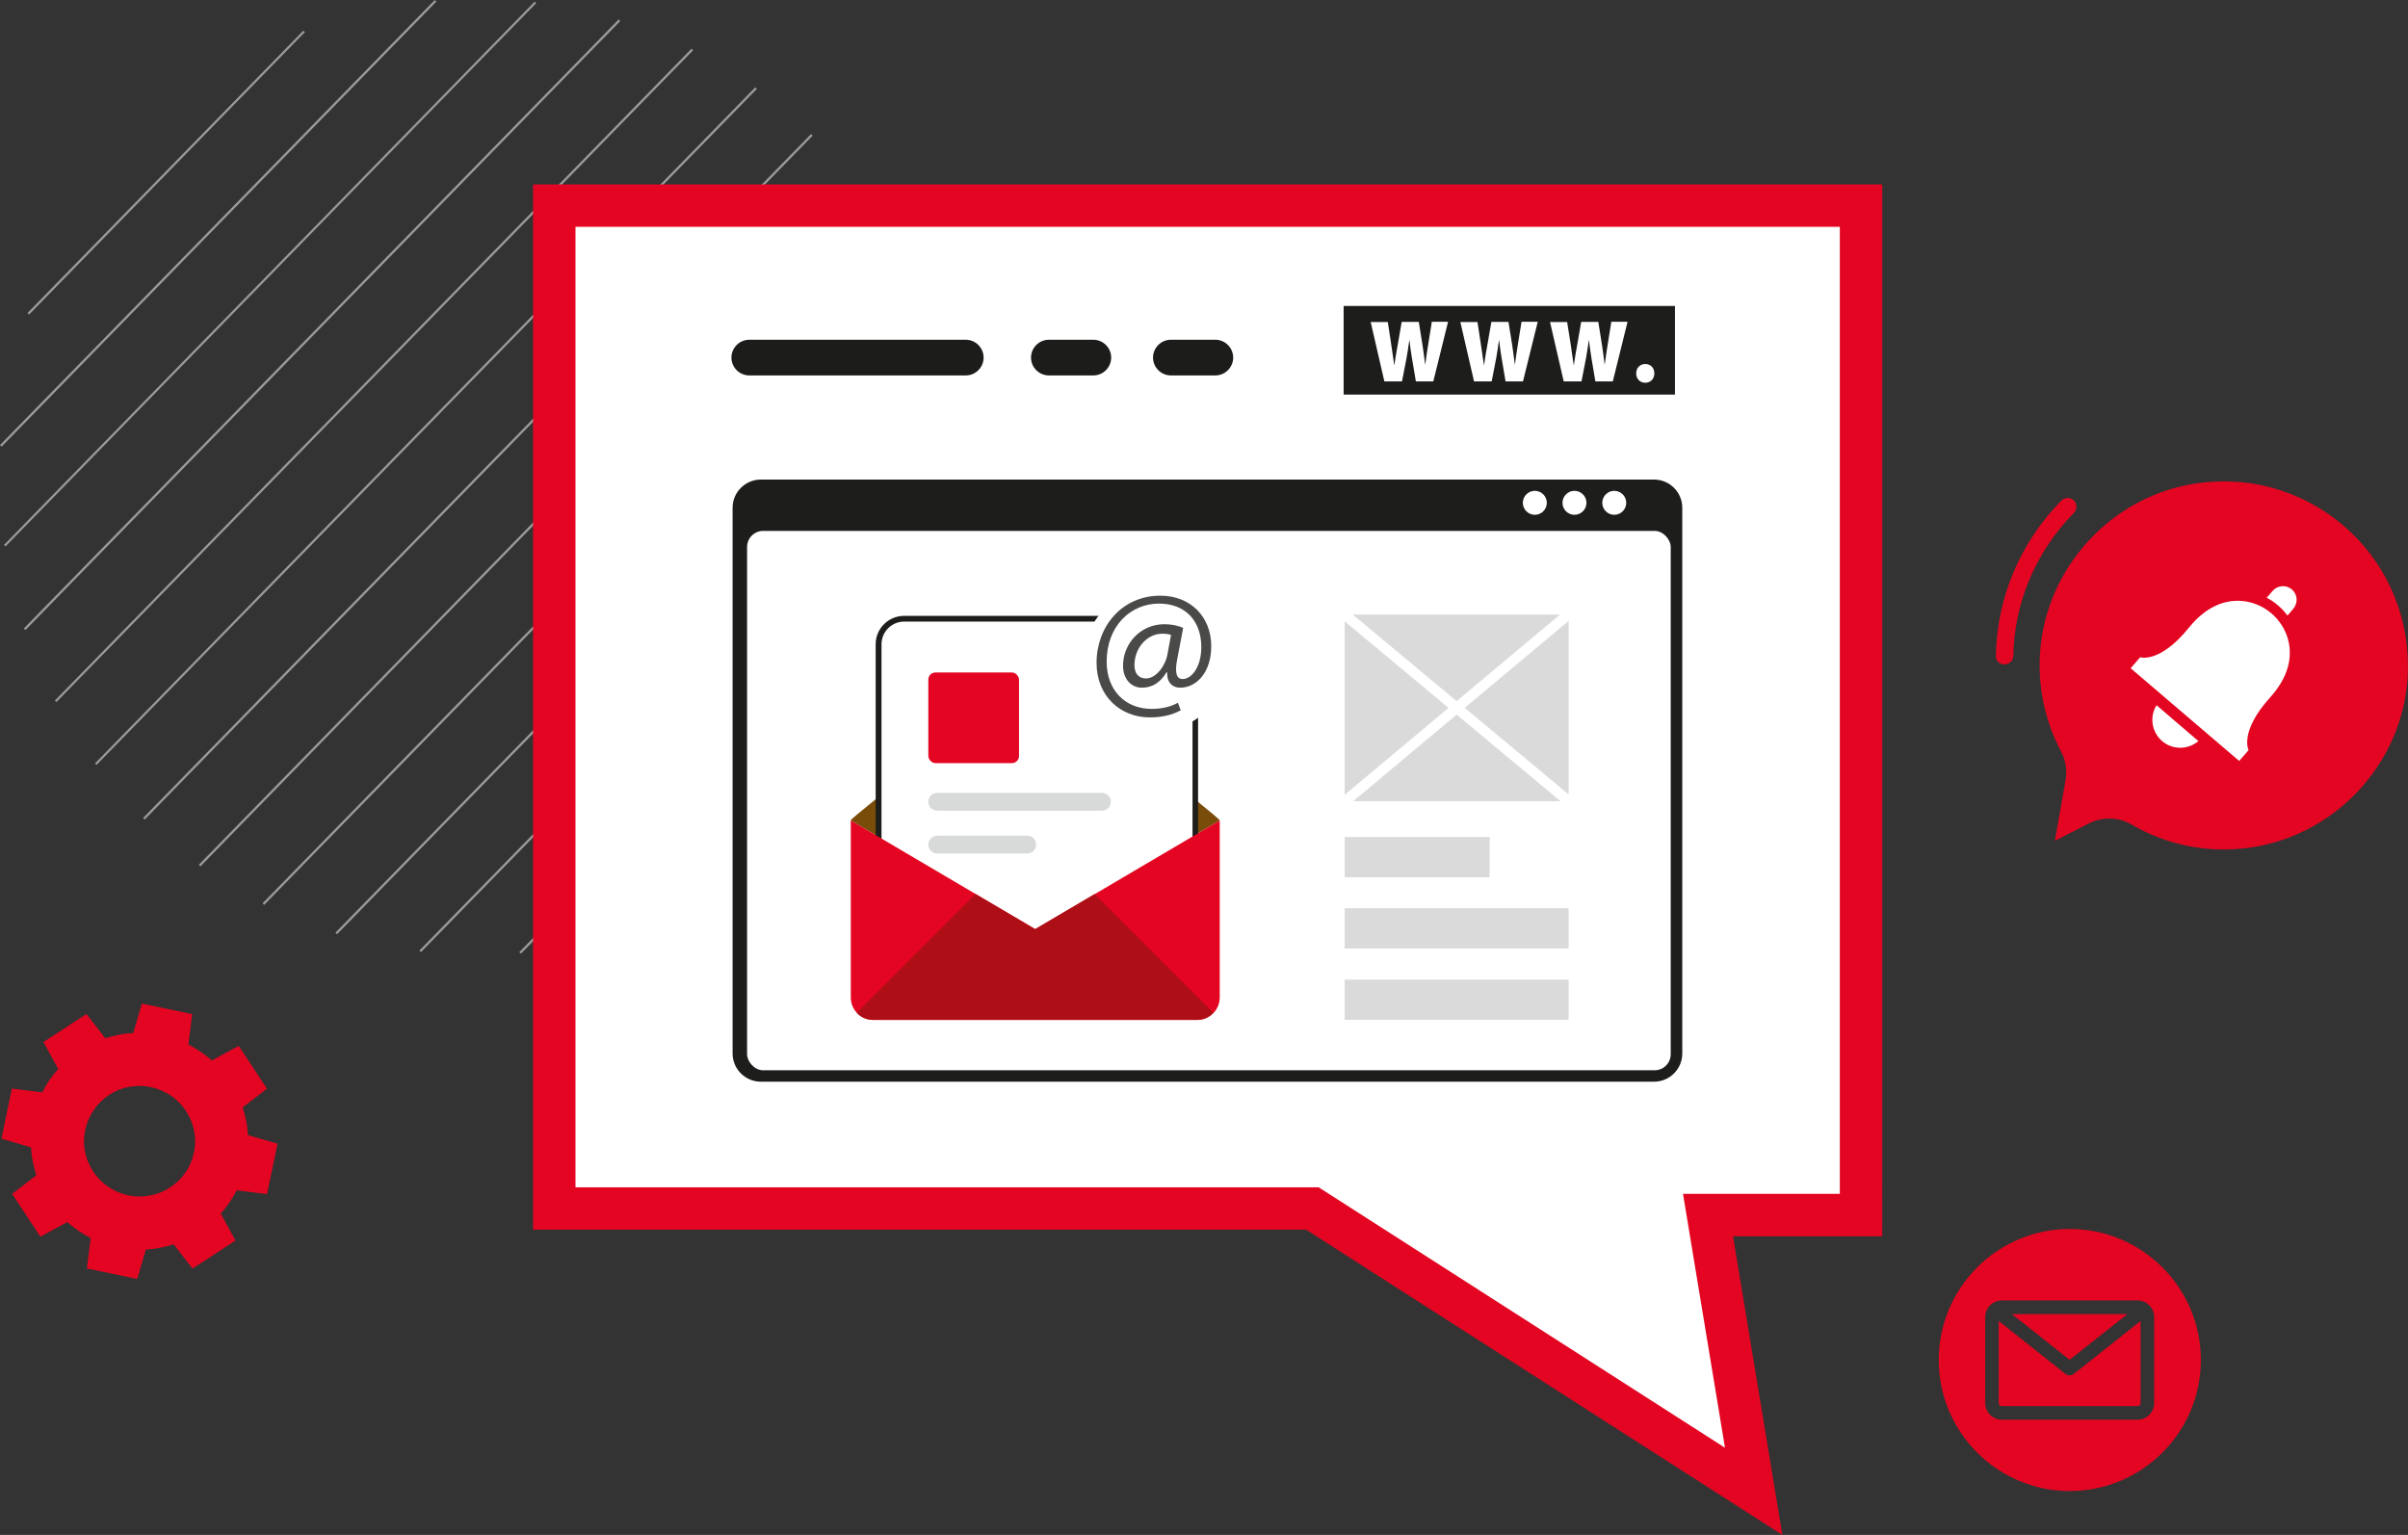 <?xml version="1.0" encoding="UTF-8"?>
<svg id="Ebene_1" data-name="Ebene 1" xmlns="http://www.w3.org/2000/svg" viewBox="0 0 164.61 104.95">
  <rect x="0" y="0" width="164.61" height="104.95" fill="#333333" stroke="none"/>
  <defs>
    <style>
      .cls-1, .cls-2 {
        fill: #e30521;
      }

      .cls-3 {
        fill: #fff;
      }

      .cls-4 {
        fill: #ae0e16;
      }

      .cls-5 {
        fill: #1c1d1a;
      }

      .cls-6 {
        fill: none;
        stroke: #fff;
        stroke-miterlimit: 10;
        stroke-width: .71px;
      }

      .cls-7 {
        fill: #9c9b9b;
      }

      .cls-8 {
        fill: #4a4a49;
      }

      .cls-9 {
        fill: #1d1d1b;
      }

      .cls-2 {
        fill-rule: evenodd;
      }

      .cls-10 {
        fill: #7a4c09;
      }

      .cls-11 {
        fill: #dadada;
      }

      .cls-12 {
        fill: #e4e6e6;
      }

      .cls-13 {
        fill: #d8d9d9;
      }
    </style>
  </defs>
  <path class="cls-2" d="M141.49,101.95c-4.94,0-8.96-4.02-8.96-8.96s4.02-8.96,8.96-8.96,8.96,4.02,8.96,8.96-4.02,8.96-8.96,8.96ZM146.13,96.14c.11,0,.2-.09.2-.2v-5.62l-4.56,3.62c-.08.07-.19.1-.29.1s-.2-.03-.29-.1l-4.56-3.62v5.62c0,.11.09.2.2.2h9.29ZM145.43,89.85l-3.95,3.13-3.95-3.13h7.89ZM147.26,90.05v5.89c0,.62-.51,1.13-1.13,1.13h-9.29c-.62,0-1.13-.51-1.13-1.13v-5.89c0-.62.51-1.13,1.13-1.13h9.29c.62,0,1.13.51,1.13,1.13Z"/>
  <g>
    <polyline class="cls-7" points="13.7 59.24 58.84 13.01 58.73 12.9 13.59 59.13"/>
    <polyline class="cls-7" points="55.44 9.17 9.78 55.93 9.89 56.04 55.55 9.28"/>
    <polyline class="cls-7" points="61.47 17.2 17.95 61.76 18.06 61.87 61.58 17.31"/>
    <polyline class="cls-7" points="28.78 65.1 65.06 27.95 64.95 27.84 28.67 64.99"/>
    <polyline class="cls-7" points="63.59 22.13 22.93 63.77 23.04 63.88 63.7 22.24"/>
    <polyline class="cls-7" points="35.61 65.21 65.33 34.77 65.22 34.67 35.5 65.1"/>
    <polyline class="cls-7" points="3.86 48 47.38 3.44 47.27 3.33 3.75 47.9"/>
    <polyline class="cls-7" points="1.99 21.51 20.84 2.2 20.73 2.1 1.88 21.4"/>
    <polyline class="cls-7" points=".11 30.54 29.83 .11 29.72 0 0 30.43"/>
    <polyline class="cls-7" points="36.55 .11 .27 37.26 .38 37.36 36.65 .22"/>
    <polyline class="cls-7" points="1.74 43.08 42.4 1.44 42.29 1.33 1.63 42.97"/>
    <polyline class="cls-7" points="51.63 5.97 6.49 52.2 6.6 52.3 51.74 6.08"/>
    <polygon class="cls-3" points="89.71 82.63 37.89 82.63 37.89 14.06 127.21 14.06 127.21 83.08 116.76 83.08 119.88 101.97 89.71 82.63"/>
    <path class="cls-1" d="M125.77,15.51v66.12h-10.72l2.87,17.36-27.78-17.81h-50.8V15.51h86.42M128.66,12.61H36.44v71.47h52.85l27.06,17.35,5.49,3.52-1.06-6.43-2.31-13.99h10.2V12.61Z"/>
    <path class="cls-5" d="M51.22,25.67h14.8c.67,0,1.22-.55,1.22-1.22s-.55-1.22-1.22-1.22h-14.8c-.67,0-1.22.55-1.22,1.22s.55,1.22,1.22,1.22"/>
    <path class="cls-5" d="M71.7,25.67h3.04c.67,0,1.22-.55,1.22-1.22s-.55-1.22-1.22-1.22h-3.04c-.67,0-1.22.55-1.22,1.22s.55,1.22,1.22,1.22"/>
    <path class="cls-5" d="M80.04,25.67h3.04c.67,0,1.22-.55,1.22-1.22s-.55-1.22-1.22-1.22h-3.04c-.67,0-1.22.55-1.22,1.22s.55,1.22,1.22,1.22"/>
    <path class="cls-1" d="M18.26,81.63l.71-3.43-2.02-.59c-.02-.34-.06-.68-.13-1.01-.06-.3-.14-.59-.23-.88l1.66-1.28-1.93-2.93-1.84,1c-.48-.43-1.02-.79-1.6-1.09l.26-2.08-3.44-.72-.59,2.01c-.34.02-.68.06-1.02.13-.3.06-.6.14-.89.23l-1.29-1.66-2.94,1.92,1.01,1.84c-.43.48-.8,1.01-1.09,1.6l-2.08-.26-.71,3.43,2.02.59c.02.34.06.68.13,1.01.06.3.14.6.24.89l-1.66,1.28,1.93,2.93,1.84-1c.48.43,1.02.79,1.6,1.09l-.26,2.08,3.44.72.59-2.01c.34-.02.68-.06,1.01-.13.3-.06.6-.14.89-.23l1.29,1.66,2.94-1.92-1.01-1.84c.43-.48.79-1.01,1.09-1.59l2.09.26ZM7.39,74.91c.22-.15.46-.28.71-.38.34-.14.7-.23,1.07-.26.37-.04.75-.02,1.13.06h.01c.51.11.97.31,1.38.59.61.42,1.08,1.01,1.36,1.68.14.34.23.69.27,1.06.04.37.02.75-.06,1.14-.11.52-.31.98-.59,1.38-.42.6-1.01,1.07-1.69,1.35-.34.14-.7.23-1.07.26-.37.04-.75.02-1.14-.06-.52-.11-.98-.31-1.38-.59-.61-.42-1.08-1.01-1.36-1.68-.14-.34-.23-.69-.27-1.06-.03-.36-.02-.72.06-1.1l.02-.1c.11-.49.31-.93.58-1.32.26-.38.59-.7.96-.96h0Z"/>
    <path class="cls-9" d="M52.01,32.79h61.06c1.07,0,1.93.87,1.93,1.93v37.31c0,1.07-.87,1.93-1.93,1.93h-61.06c-1.07,0-1.93-.87-1.93-1.93v-37.31c0-1.07.87-1.93,1.93-1.93Z"/>
    <rect class="cls-3" x="51.07" y="36.3" width="63.14" height="36.88" rx="1.1" ry="1.1"/>
    <path class="cls-3" d="M111.17,34.38c0,.45-.37.82-.82.82s-.82-.37-.82-.82.37-.82.82-.82.82.37.82.82Z"/>
    <path class="cls-3" d="M108.45,34.38c0,.45-.37.82-.82.82s-.82-.37-.82-.82.37-.82.82-.82.82.37.82.82Z"/>
    <path class="cls-3" d="M105.74,34.38c0,.45-.37.82-.82.82s-.82-.37-.82-.82.37-.82.82-.82.82.37.82.82Z"/>
    <rect class="cls-9" x="91.85" y="20.92" width="22.65" height="6.06"/>
    <path class="cls-3" d="M94.64,26.1l-.94-4.08h1.17l.23,1.51c.07.47.15,1.02.21,1.43h.01c.06-.46.15-.95.24-1.45l.26-1.5h1.17l.25,1.57c.07.47.13.88.18,1.34h.01c.06-.45.13-.94.21-1.42l.24-1.5h1.11l-1.01,4.08h-1.19l-.27-1.6c-.06-.36-.12-.74-.17-1.22h-.01c-.07.48-.12.87-.19,1.23l-.31,1.59h-1.21Z"/>
    <path class="cls-3" d="M100.77,26.1l-.94-4.08h1.17l.23,1.51c.07.47.15,1.02.21,1.43h.01c.06-.46.15-.95.24-1.45l.26-1.5h1.17l.25,1.57c.07.47.13.88.18,1.34h.01c.06-.45.13-.94.21-1.42l.24-1.5h1.11l-1.01,4.08h-1.19l-.27-1.6c-.06-.36-.12-.74-.17-1.22h-.01c-.07.48-.12.87-.19,1.23l-.31,1.59h-1.21Z"/>
    <path class="cls-3" d="M106.9,26.1l-.94-4.08h1.17l.24,1.51c.07.47.14,1.02.21,1.43h.01c.06-.46.15-.95.24-1.45l.26-1.5h1.17l.25,1.57c.07.47.13.88.18,1.34h.01c.06-.45.13-.94.21-1.42l.24-1.5h1.11l-1.01,4.08h-1.19l-.27-1.6c-.06-.36-.11-.74-.17-1.22h-.01c-.07.48-.12.87-.19,1.23l-.31,1.59h-1.21Z"/>
    <path class="cls-3" d="M111.85,25.53c0-.38.26-.64.62-.64s.62.25.62.64c0,.37-.25.64-.62.64s-.62-.27-.62-.64Z"/>
  </g>
  <g>
    <g>
      <path class="cls-10" d="M83.38,56.1l-12.61,7.44-12.61-7.44s0-.01,0-.02c.01-.05.71-.63,1.77-1.49.01,0,.02-.02.03-.02,3.48-2.83,10.81-5.91,10.81-5.91,0,0,7.33,3.08,10.81,5.91,1.08.87,1.79,1.47,1.8,1.52,0,0,0,.01,0,.02Z"/>
      <g>
        <g>
          <path class="cls-3" d="M61.79,64.78c-.96,0-1.75-.78-1.75-1.75v-18.98c0-.96.78-1.75,1.75-1.75h14.24l5.67,5.67v15.05c0,.96-.78,1.75-1.75,1.75h-18.16Z"/>
          <path class="cls-9" d="M75.96,42.5l5.56,5.56v14.97c0,.86-.7,1.55-1.55,1.55h-18.16c-.86,0-1.55-.7-1.55-1.55v-18.98c0-.86.7-1.55,1.55-1.55h14.16M76.12,42.11h-14.32c-1.07,0-1.94.87-1.94,1.94v18.98c0,1.07.87,1.94,1.94,1.94h18.16c1.07,0,1.94-.87,1.94-1.94v-15.13l-.11-.11-5.56-5.56-.11-.11h0Z"/>
        </g>
        <path class="cls-12" d="M75.96,45.94c0,1.17.95,2.11,2.11,2.11h3.44l-5.56-5.56v3.44Z"/>
        <rect class="cls-1" x="63.46" y="45.98" width="6.2" height="6.2" rx=".49" ry=".49"/>
        <path class="cls-13" d="M75.33,54.21h-11.26c-.33,0-.61.27-.61.61h0c0,.33.27.61.61.61h11.26c.33,0,.61-.27.61-.61h0c0-.33-.27-.61-.61-.61Z"/>
        <path class="cls-13" d="M70.22,57.14h-6.15c-.33,0-.61.27-.61.61h0c0,.33.27.61.61.61h6.15c.33,0,.61-.27.61-.61h0c0-.33-.27-.61-.61-.61Z"/>
      </g>
      <g>
        <path class="cls-1" d="M83.38,56.1v12.1c0,.85-.69,1.54-1.54,1.54h-22.15c-.85,0-1.53-.69-1.53-1.54v-12.1l12.61,7.43,12.61-7.43Z"/>
        <path class="cls-4" d="M82.95,69.25l-8.12-8.12-4.07,2.4-4.07-2.4-8.12,8.12c.28.3.67.48,1.11.48h22.15c.44,0,.83-.19,1.11-.48Z"/>
      </g>
    </g>
    <g>
      <circle class="cls-3" cx="79" cy="45.1" r="4.92"/>
      <path class="cls-8" d="M80.71,48.57c-.66.35-1.33.48-2.13.48-1.96,0-3.62-1.43-3.62-3.73,0-2.46,1.71-4.59,4.36-4.59,2.08,0,3.48,1.46,3.48,3.45,0,1.79-1,2.84-2.13,2.84-.48,0-.92-.32-.88-1.05h-.05c-.42.7-.97,1.05-1.68,1.05s-1.29-.56-1.29-1.51c0-1.48,1.17-2.83,2.83-2.83.51,0,.97.11,1.28.25l-.41,2.16c-.18.91-.04,1.33.36,1.34.61.01,1.29-.8,1.29-2.19,0-1.73-1.04-2.97-2.89-2.97-1.95,0-3.58,1.54-3.58,3.97,0,1.99,1.3,3.23,3.07,3.23.68,0,1.31-.14,1.8-.42l.19.51ZM80.05,43.41c-.12-.04-.32-.08-.6-.08-1.05,0-1.9.99-1.9,2.15,0,.53.26.91.79.91.69,0,1.33-.88,1.46-1.62l.25-1.35Z"/>
    </g>
  </g>
  <g>
    <path class="cls-1" d="M136.43,44.88c.02.31.28.55.59.55.33,0,.61-.26.61-.59.07-3.65,1.54-7.12,4.14-9.77.23-.24.23-.62,0-.85-.24-.23-.62-.23-.85,0-2.82,2.87-4.41,6.63-4.48,10.59,0,.02,0,.04,0,.06Z"/>
    <g>
      <path class="cls-1" d="M164.61,45.79c-.12,6.06-4.7,11.25-10.7,12.15-2.98.45-5.84-.18-8.21-1.57-.9-.52-2-.53-2.92-.06l-2.31,1.18.73-4.14c.12-.67.01-1.37-.31-1.97-.96-1.82-1.5-3.9-1.46-6.14.11-5.95,4.51-11.1,10.36-12.13,7.86-1.38,14.97,4.7,14.81,12.69Z"/>
      <g>
        <path class="cls-3" d="M145.66,45.68l.64-.74s1.33.45,3.33-2.02c1.19-1.47,2.42-1.87,3.45-1.84,1.65.05,3.08,1.28,3.39,2.9.19,1.02-.02,2.3-1.28,3.7-2.13,2.36-1.48,3.61-1.48,3.61l-.64.74-7.42-6.34Z"/>
        <path class="cls-3" d="M150.28,50.67c-.7.6-1.76.62-2.48,0s-.87-1.67-.38-2.45l2.86,2.45Z"/>
        <path class="cls-3" d="M155.35,40.41l-.4.46c.56.29,1.05.71,1.42,1.22l.4-.47c.34-.39.29-.99-.1-1.32-.39-.33-.98-.29-1.32.11Z"/>
      </g>
    </g>
  </g>
  <g>
    <rect class="cls-11" x="91.92" y="42.02" width="15.31" height="12.76"/>
    <rect class="cls-11" x="91.92" y="57.23" width="9.91" height="2.75"/>
    <rect class="cls-11" x="91.92" y="62.1" width="15.31" height="2.75"/>
    <rect class="cls-11" x="91.92" y="66.98" width="15.31" height="2.75"/>
    <g>
      <line class="cls-6" x1="91.92" y1="42.02" x2="107.23" y2="54.78"/>
      <line class="cls-6" x1="107.22" y1="42" x2="91.93" y2="54.8"/>
    </g>
  </g>
</svg>
